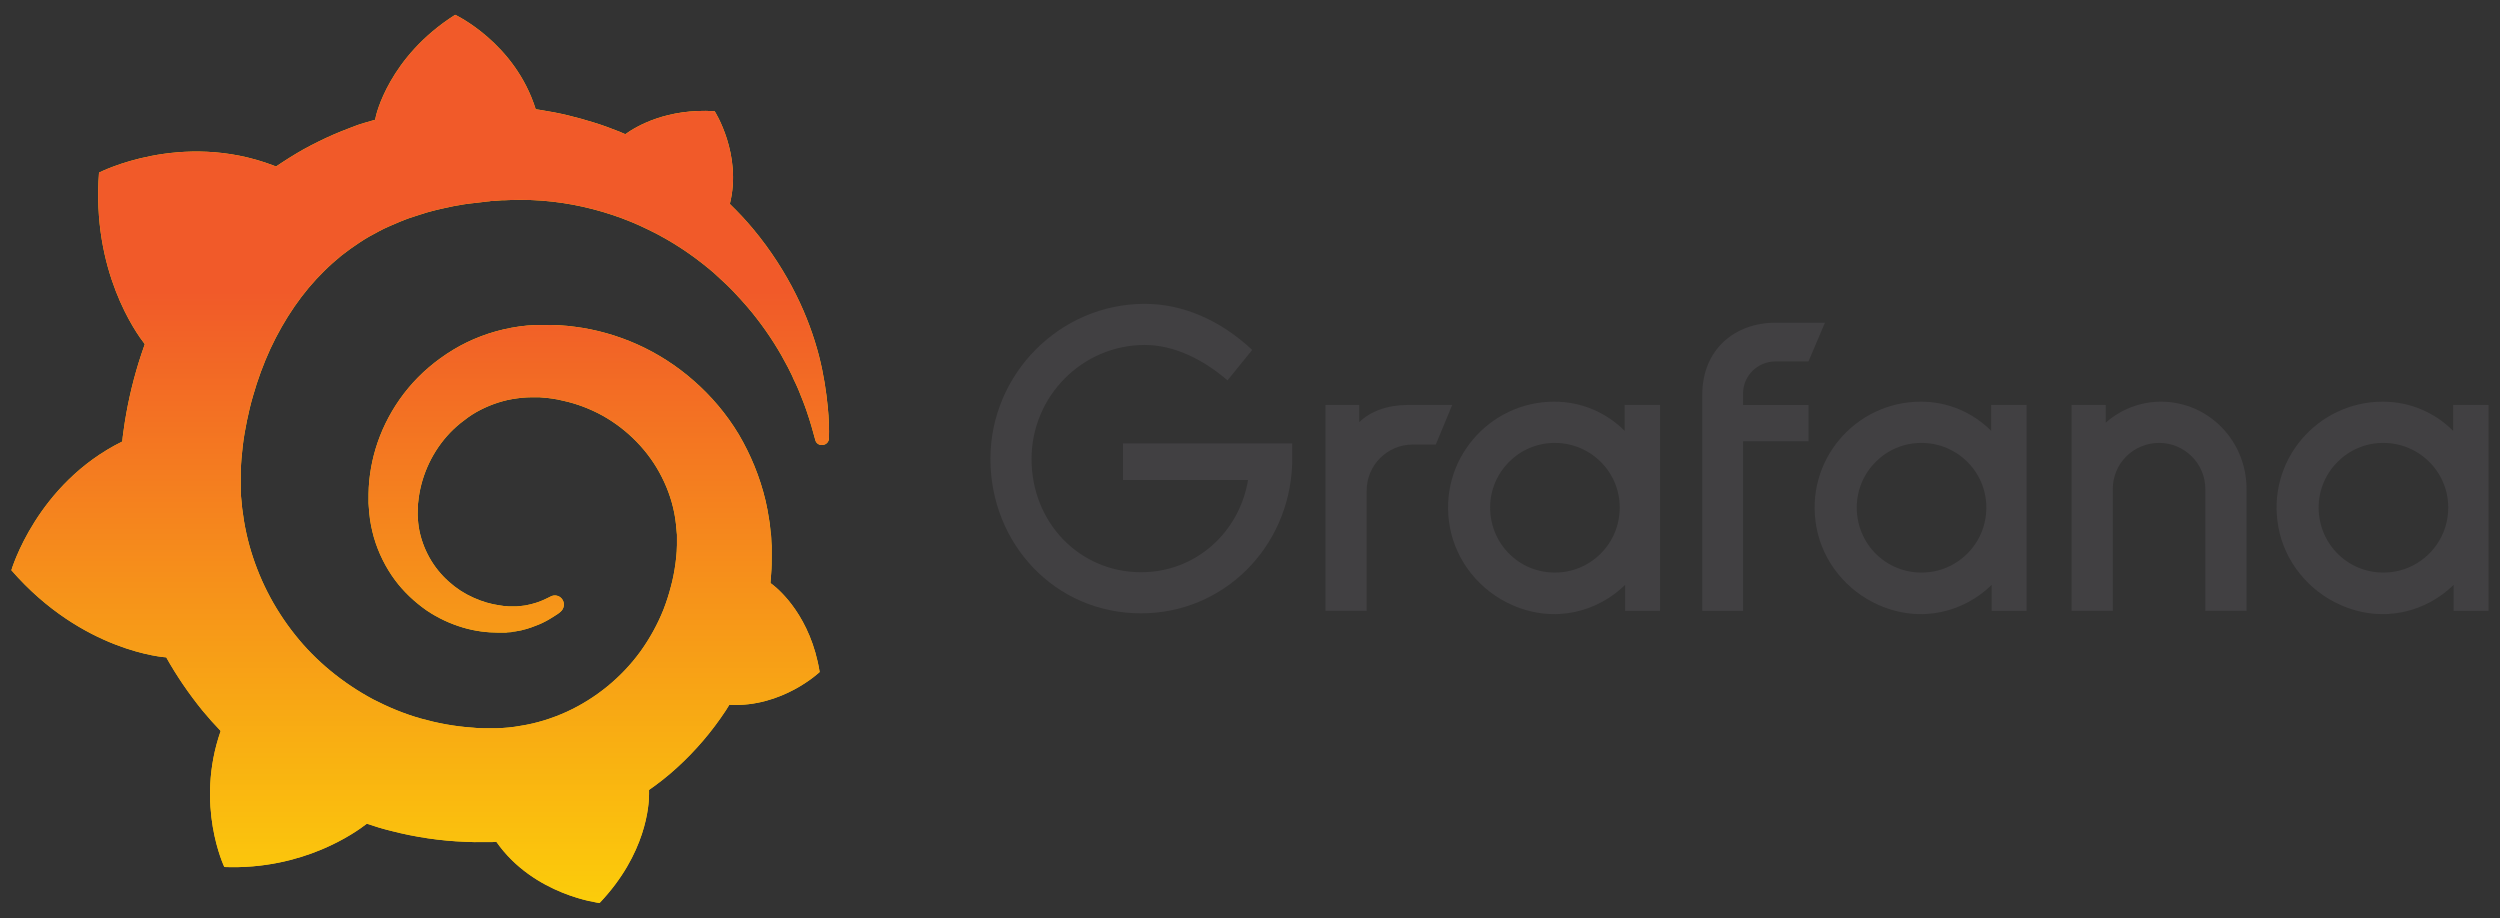 <svg xmlns="http://www.w3.org/2000/svg" width="128" height="47" viewBox="0 0 128 47" fill="none"><rect x="0" y="0" width="128" height="47" fill="#333333" stroke="none"/><path d="M66.158 23.794C65.991 28.071 62.617 31.403 58.425 31.403C53.999 31.403 50.71 27.821 50.71 23.501C50.71 19.139 54.271 15.557 58.612 15.557C60.572 15.557 62.491 16.399 64.113 17.916L62.847 19.475C61.602 18.399 60.107 17.662 58.612 17.662C55.428 17.662 52.815 20.275 52.815 23.501C52.815 26.766 55.28 29.298 58.422 29.298C61.246 29.298 63.46 27.232 63.901 24.576H57.497V22.701H66.161V23.794H66.158Z" fill="#414042"></path><path d="M73.513 22.761H72.332C71.027 22.761 69.973 23.818 69.973 25.12V31.273H67.864V20.734H69.592V21.619C70.16 21.051 71.066 20.734 72.078 20.734H74.353L73.513 22.761Z" fill="#414042"></path><path d="M84.997 31.276H83.206V29.947C81.819 31.3 79.636 31.95 77.421 30.977C75.781 30.255 74.561 28.76 74.235 26.996C73.606 23.589 76.228 20.565 79.578 20.565C80.989 20.565 82.254 21.133 83.182 22.06V20.731H84.994V31.276H84.997ZM82.84 26.763C83.339 24.622 81.717 22.677 79.602 22.677C77.769 22.677 76.295 24.172 76.295 25.984C76.295 28.035 78.098 29.621 80.194 29.265C81.484 29.044 82.544 28.041 82.84 26.763Z" fill="#414042"></path><path d="M89.244 20.148V20.737H92.594V22.592H89.244V31.276H87.157V20.212C87.157 17.892 88.822 16.523 90.909 16.523H93.437L92.594 18.505H90.912C89.985 18.505 89.244 19.242 89.244 20.148Z" fill="#414042"></path><path d="M103.765 31.276H101.974V29.947C100.587 31.3 98.403 31.95 96.189 30.977C94.549 30.255 93.328 28.76 93.002 26.996C92.374 23.589 94.996 20.565 98.346 20.565C99.756 20.565 101.022 21.133 101.949 22.06V20.731H103.762V31.276H103.765ZM101.611 26.763C102.109 24.622 100.487 22.677 98.373 22.677C96.539 22.677 95.065 24.172 95.065 25.984C95.065 28.035 96.869 29.621 98.965 29.265C100.252 29.044 101.315 28.041 101.611 26.763Z" fill="#414042"></path><path d="M115.023 25.036V31.273H112.914V25.036C112.914 23.728 111.839 22.677 110.555 22.677C109.226 22.677 108.175 23.731 108.175 25.036V31.273H106.066V20.734H107.815V21.64C108.574 20.967 109.585 20.565 110.64 20.565C113.083 20.568 115.023 22.571 115.023 25.036Z" fill="#414042"></path><path d="M127.417 31.276H125.625V29.947C124.239 31.3 122.055 31.95 119.841 30.977C118.201 30.255 116.98 28.76 116.654 26.996C116.026 23.589 118.648 20.565 121.998 20.565C123.408 20.565 124.674 21.133 125.601 22.06V20.731H127.414V31.276H127.417ZM125.26 26.763C125.758 24.622 124.136 22.677 122.022 22.677C120.188 22.677 118.714 24.172 118.714 25.984C118.714 28.035 120.517 29.621 122.614 29.265C123.901 29.044 124.964 28.041 125.26 26.763Z" fill="#414042"></path><path d="M42.38 20.827C42.305 20.063 42.179 19.186 41.929 18.209C41.678 17.244 41.302 16.18 40.751 15.077C40.199 13.975 39.485 12.835 38.557 11.72C38.194 11.281 37.793 10.856 37.367 10.442C38.006 7.899 36.59 5.694 36.59 5.694C34.146 5.544 32.592 6.459 32.015 6.872C31.915 6.834 31.827 6.784 31.727 6.747C31.314 6.584 30.887 6.421 30.436 6.283C29.998 6.145 29.546 6.02 29.083 5.907C28.619 5.795 28.155 5.707 27.679 5.632C27.591 5.619 27.516 5.607 27.428 5.594C26.363 2.187 23.305 0.759 23.305 0.759C19.884 2.926 19.245 5.957 19.245 5.957C19.245 5.957 19.232 6.02 19.207 6.133C19.019 6.183 18.831 6.246 18.643 6.296C18.38 6.371 18.117 6.471 17.866 6.571C17.603 6.672 17.352 6.772 17.089 6.884C16.575 7.11 16.061 7.361 15.56 7.636C15.071 7.912 14.595 8.212 14.131 8.526L14.006 8.475C9.269 6.672 5.07 8.839 5.07 8.839C4.682 13.875 6.963 17.044 7.414 17.62C7.301 17.933 7.201 18.247 7.1 18.56C6.75 19.7 6.486 20.865 6.323 22.08C6.298 22.255 6.273 22.431 6.261 22.606C1.874 24.773 0.583 29.195 0.583 29.195C4.231 33.392 8.492 33.655 8.492 33.655L8.504 33.642C9.043 34.607 9.67 35.521 10.371 36.386C10.672 36.749 10.973 37.087 11.299 37.425C9.97 41.234 11.487 44.391 11.487 44.391C15.547 44.541 18.217 42.612 18.781 42.173C19.182 42.311 19.596 42.436 20.009 42.537C21.262 42.862 22.541 43.05 23.819 43.1C24.132 43.113 24.458 43.125 24.771 43.113H25.223L25.423 43.1V43.113C27.341 45.844 30.699 46.232 30.699 46.232C33.093 43.714 33.231 41.209 33.231 40.67V40.632V40.557V40.444C33.732 40.094 34.209 39.718 34.66 39.305C35.612 38.44 36.452 37.451 37.154 36.386L37.342 36.085C40.049 36.235 41.966 34.407 41.966 34.407C41.515 31.588 39.911 30.21 39.572 29.947C39.234 29.684 39.56 29.934 39.535 29.922C39.51 29.909 39.51 29.897 39.51 29.897C39.497 29.884 39.472 29.872 39.447 29.859C39.46 29.684 39.472 29.521 39.485 29.346C39.51 29.045 39.51 28.732 39.51 28.431V28.03V27.955L39.497 27.767L39.485 27.517C39.485 27.429 39.472 27.354 39.46 27.279C39.447 27.203 39.447 27.116 39.435 27.041L39.41 26.803L39.372 26.564C39.322 26.251 39.272 25.951 39.197 25.637C38.908 24.422 38.432 23.27 37.818 22.23C37.191 21.19 36.414 20.276 35.525 19.499C34.647 18.723 33.657 18.096 32.629 17.633C31.589 17.169 30.511 16.869 29.434 16.731C28.895 16.656 28.356 16.631 27.817 16.643H27.416L27.215 16.656C27.14 16.656 27.065 16.668 27.002 16.668C26.727 16.693 26.451 16.731 26.188 16.781C25.11 16.981 24.095 17.37 23.205 17.908C22.315 18.447 21.538 19.111 20.911 19.863C20.285 20.614 19.796 21.453 19.458 22.318C19.119 23.182 18.931 24.084 18.881 24.949C18.869 25.162 18.869 25.387 18.869 25.6V25.763L18.881 25.938C18.894 26.038 18.894 26.151 18.906 26.251C18.944 26.69 19.032 27.116 19.144 27.517C19.382 28.331 19.758 29.07 20.222 29.696C20.686 30.323 21.25 30.836 21.839 31.25C22.428 31.651 23.067 31.939 23.694 32.127C24.32 32.315 24.947 32.39 25.536 32.39H25.862C25.899 32.39 25.937 32.39 25.975 32.377C26.037 32.377 26.1 32.365 26.163 32.365C26.175 32.365 26.2 32.365 26.213 32.352L26.275 32.34C26.313 32.34 26.351 32.327 26.388 32.327C26.463 32.315 26.526 32.302 26.601 32.289C26.676 32.277 26.739 32.264 26.802 32.239C26.94 32.214 27.065 32.164 27.19 32.127C27.441 32.039 27.692 31.939 27.905 31.826C28.13 31.713 28.331 31.575 28.531 31.45C28.581 31.413 28.644 31.375 28.694 31.325C28.895 31.162 28.932 30.861 28.769 30.661C28.631 30.485 28.381 30.435 28.18 30.548L28.03 30.623C27.855 30.711 27.679 30.786 27.491 30.849C27.303 30.911 27.103 30.962 26.902 30.999C26.802 31.012 26.701 31.024 26.589 31.037C26.539 31.037 26.488 31.049 26.426 31.049H26.125C26.062 31.049 26 31.049 25.937 31.037H25.862C25.837 31.037 25.799 31.037 25.774 31.024C25.711 31.012 25.661 31.012 25.599 30.999C25.135 30.936 24.671 30.799 24.233 30.598C23.781 30.398 23.355 30.122 22.967 29.771C22.578 29.421 22.24 29.007 21.977 28.531C21.713 28.055 21.526 27.529 21.438 26.978C21.4 26.702 21.375 26.414 21.388 26.139C21.388 26.064 21.4 25.988 21.4 25.913V25.813C21.4 25.775 21.413 25.738 21.413 25.7C21.425 25.55 21.45 25.399 21.475 25.249C21.689 24.047 22.29 22.869 23.217 21.98C23.456 21.754 23.706 21.554 23.969 21.366C24.233 21.178 24.521 21.015 24.822 20.877C25.122 20.739 25.423 20.627 25.749 20.539C26.062 20.451 26.388 20.401 26.727 20.364C26.89 20.351 27.052 20.339 27.228 20.339H27.616L27.754 20.351C28.118 20.376 28.469 20.426 28.82 20.514C29.521 20.664 30.211 20.927 30.85 21.278C32.128 21.992 33.218 23.095 33.883 24.422C34.221 25.086 34.459 25.8 34.572 26.54C34.597 26.727 34.622 26.915 34.635 27.103L34.647 27.241L34.66 27.379V27.918C34.66 28.005 34.647 28.155 34.647 28.243C34.635 28.444 34.61 28.657 34.584 28.857C34.559 29.057 34.522 29.258 34.484 29.458C34.447 29.659 34.397 29.859 34.346 30.047C34.246 30.435 34.121 30.824 33.97 31.212C33.67 31.964 33.269 32.69 32.792 33.354C31.827 34.682 30.511 35.759 29.008 36.448C28.256 36.787 27.466 37.037 26.651 37.162C26.25 37.238 25.837 37.275 25.423 37.288H24.797C24.571 37.288 24.358 37.275 24.132 37.25C23.255 37.188 22.39 37.025 21.538 36.787C20.698 36.549 19.884 36.21 19.107 35.809C17.565 34.983 16.174 33.855 15.096 32.49C14.557 31.813 14.081 31.074 13.693 30.31C13.304 29.546 12.991 28.732 12.765 27.918C12.54 27.091 12.402 26.251 12.339 25.399L12.327 25.237V24.523V24.435V24.122C12.339 23.708 12.377 23.27 12.427 22.844C12.477 22.418 12.552 21.98 12.64 21.554C12.728 21.128 12.828 20.702 12.953 20.276C13.191 19.437 13.492 18.622 13.843 17.858C14.557 16.33 15.485 14.964 16.6 13.875C16.876 13.599 17.164 13.348 17.465 13.098C17.766 12.86 18.079 12.634 18.405 12.421C18.718 12.209 19.057 12.021 19.395 11.845C19.558 11.758 19.733 11.67 19.909 11.595L20.172 11.482L20.435 11.369C20.786 11.219 21.15 11.094 21.526 10.981C21.613 10.956 21.713 10.931 21.801 10.893C21.889 10.868 21.989 10.843 22.077 10.818C22.265 10.768 22.453 10.718 22.641 10.68C22.729 10.655 22.829 10.643 22.929 10.618C23.029 10.592 23.117 10.58 23.217 10.555C23.318 10.542 23.405 10.517 23.506 10.505L23.643 10.48L23.794 10.455C23.894 10.442 23.982 10.43 24.082 10.417C24.195 10.405 24.295 10.392 24.408 10.38C24.496 10.367 24.646 10.354 24.734 10.342C24.797 10.329 24.872 10.329 24.934 10.317L25.072 10.304L25.135 10.292H25.21C25.323 10.279 25.423 10.279 25.536 10.267L25.699 10.254H25.824C25.912 10.254 26.012 10.242 26.1 10.242C26.463 10.229 26.839 10.229 27.203 10.242C27.93 10.267 28.644 10.354 29.333 10.48C30.724 10.743 32.028 11.181 33.218 11.77C34.409 12.346 35.462 13.06 36.389 13.837C36.452 13.887 36.502 13.937 36.565 13.987C36.615 14.037 36.678 14.088 36.728 14.138C36.84 14.238 36.941 14.338 37.053 14.438C37.166 14.539 37.267 14.639 37.367 14.739C37.467 14.839 37.567 14.939 37.668 15.052C38.056 15.466 38.419 15.879 38.745 16.305C39.397 17.144 39.923 17.996 40.337 18.798L40.412 18.948L40.487 19.098C40.538 19.199 40.588 19.299 40.625 19.399C40.675 19.499 40.713 19.587 40.763 19.687C40.801 19.787 40.851 19.875 40.889 19.975C41.039 20.351 41.189 20.714 41.302 21.053C41.49 21.604 41.628 22.092 41.741 22.518C41.778 22.694 41.941 22.806 42.117 22.781C42.305 22.769 42.443 22.619 42.443 22.431C42.455 21.98 42.443 21.441 42.38 20.827Z" fill="url(#paint0_linear_721_1266)"></path><path d="M42.38 20.827C42.305 20.063 42.179 19.186 41.929 18.209C41.678 17.244 41.302 16.18 40.751 15.077C40.199 13.975 39.485 12.835 38.557 11.72C38.194 11.281 37.793 10.856 37.367 10.442C38.006 7.899 36.59 5.694 36.59 5.694C34.146 5.544 32.592 6.459 32.015 6.872C31.915 6.834 31.827 6.784 31.727 6.747C31.314 6.584 30.887 6.421 30.436 6.283C29.998 6.145 29.546 6.02 29.083 5.907C28.619 5.795 28.155 5.707 27.679 5.632C27.591 5.619 27.516 5.607 27.428 5.594C26.363 2.187 23.305 0.759 23.305 0.759C19.884 2.926 19.245 5.957 19.245 5.957C19.245 5.957 19.232 6.02 19.207 6.133C19.019 6.183 18.831 6.246 18.643 6.296C18.38 6.371 18.117 6.471 17.866 6.571C17.603 6.672 17.352 6.772 17.089 6.884C16.575 7.11 16.061 7.361 15.56 7.636C15.071 7.912 14.595 8.212 14.131 8.526L14.006 8.475C9.269 6.672 5.07 8.839 5.07 8.839C4.682 13.875 6.963 17.044 7.414 17.62C7.301 17.933 7.201 18.247 7.1 18.56C6.75 19.7 6.486 20.865 6.323 22.08C6.298 22.255 6.273 22.431 6.261 22.606C1.874 24.773 0.583 29.195 0.583 29.195C4.231 33.392 8.492 33.655 8.492 33.655L8.504 33.642C9.043 34.607 9.67 35.521 10.371 36.386C10.672 36.749 10.973 37.087 11.299 37.425C9.97 41.234 11.487 44.391 11.487 44.391C15.547 44.541 18.217 42.612 18.781 42.173C19.182 42.311 19.596 42.436 20.009 42.537C21.262 42.862 22.541 43.05 23.819 43.1C24.132 43.113 24.458 43.125 24.771 43.113H25.223L25.423 43.1V43.113C27.341 45.844 30.699 46.232 30.699 46.232C33.093 43.714 33.231 41.209 33.231 40.67V40.632V40.557V40.444C33.732 40.094 34.209 39.718 34.66 39.305C35.612 38.44 36.452 37.451 37.154 36.386L37.342 36.085C40.049 36.235 41.966 34.407 41.966 34.407C41.515 31.588 39.911 30.21 39.572 29.947C39.234 29.684 39.56 29.934 39.535 29.922C39.51 29.909 39.51 29.897 39.51 29.897C39.497 29.884 39.472 29.872 39.447 29.859C39.46 29.684 39.472 29.521 39.485 29.346C39.51 29.045 39.51 28.732 39.51 28.431V28.03V27.955L39.497 27.767L39.485 27.517C39.485 27.429 39.472 27.354 39.46 27.279C39.447 27.203 39.447 27.116 39.435 27.041L39.41 26.803L39.372 26.564C39.322 26.251 39.272 25.951 39.197 25.637C38.908 24.422 38.432 23.27 37.818 22.23C37.191 21.19 36.414 20.276 35.525 19.499C34.647 18.723 33.657 18.096 32.629 17.633C31.589 17.169 30.511 16.869 29.434 16.731C28.895 16.656 28.356 16.631 27.817 16.643H27.416L27.215 16.656C27.14 16.656 27.065 16.668 27.002 16.668C26.727 16.693 26.451 16.731 26.188 16.781C25.11 16.981 24.095 17.37 23.205 17.908C22.315 18.447 21.538 19.111 20.911 19.863C20.285 20.614 19.796 21.453 19.458 22.318C19.119 23.182 18.931 24.084 18.881 24.949C18.869 25.162 18.869 25.387 18.869 25.6V25.763L18.881 25.938C18.894 26.038 18.894 26.151 18.906 26.251C18.944 26.69 19.032 27.116 19.144 27.517C19.382 28.331 19.758 29.07 20.222 29.696C20.686 30.323 21.25 30.836 21.839 31.25C22.428 31.651 23.067 31.939 23.694 32.127C24.32 32.315 24.947 32.39 25.536 32.39H25.862C25.899 32.39 25.937 32.39 25.975 32.377C26.037 32.377 26.1 32.365 26.163 32.365C26.175 32.365 26.2 32.365 26.213 32.352L26.275 32.34C26.313 32.34 26.351 32.327 26.388 32.327C26.463 32.315 26.526 32.302 26.601 32.289C26.676 32.277 26.739 32.264 26.802 32.239C26.94 32.214 27.065 32.164 27.19 32.127C27.441 32.039 27.692 31.939 27.905 31.826C28.13 31.713 28.331 31.575 28.531 31.45C28.581 31.413 28.644 31.375 28.694 31.325C28.895 31.162 28.932 30.861 28.769 30.661C28.631 30.485 28.381 30.435 28.18 30.548L28.03 30.623C27.855 30.711 27.679 30.786 27.491 30.849C27.303 30.911 27.103 30.962 26.902 30.999C26.802 31.012 26.701 31.024 26.589 31.037C26.539 31.037 26.488 31.049 26.426 31.049H26.125C26.062 31.049 26 31.049 25.937 31.037H25.862C25.837 31.037 25.799 31.037 25.774 31.024C25.711 31.012 25.661 31.012 25.599 30.999C25.135 30.936 24.671 30.799 24.233 30.598C23.781 30.398 23.355 30.122 22.967 29.771C22.578 29.421 22.24 29.007 21.977 28.531C21.713 28.055 21.526 27.529 21.438 26.978C21.4 26.702 21.375 26.414 21.388 26.139C21.388 26.064 21.4 25.988 21.4 25.913V25.813C21.4 25.775 21.413 25.738 21.413 25.7C21.425 25.55 21.45 25.399 21.475 25.249C21.689 24.047 22.29 22.869 23.217 21.98C23.456 21.754 23.706 21.554 23.969 21.366C24.233 21.178 24.521 21.015 24.822 20.877C25.122 20.739 25.423 20.627 25.749 20.539C26.062 20.451 26.388 20.401 26.727 20.364C26.89 20.351 27.052 20.339 27.228 20.339H27.616L27.754 20.351C28.118 20.376 28.469 20.426 28.82 20.514C29.521 20.664 30.211 20.927 30.85 21.278C32.128 21.992 33.218 23.095 33.883 24.422C34.221 25.086 34.459 25.8 34.572 26.54C34.597 26.727 34.622 26.915 34.635 27.103L34.647 27.241L34.66 27.379V27.918C34.66 28.005 34.647 28.155 34.647 28.243C34.635 28.444 34.61 28.657 34.584 28.857C34.559 29.057 34.522 29.258 34.484 29.458C34.447 29.659 34.397 29.859 34.346 30.047C34.246 30.435 34.121 30.824 33.97 31.212C33.67 31.964 33.269 32.69 32.792 33.354C31.827 34.682 30.511 35.759 29.008 36.448C28.256 36.787 27.466 37.037 26.651 37.162C26.25 37.238 25.837 37.275 25.423 37.288H24.797C24.571 37.288 24.358 37.275 24.132 37.25C23.255 37.188 22.39 37.025 21.538 36.787C20.698 36.549 19.884 36.21 19.107 35.809C17.565 34.983 16.174 33.855 15.096 32.49C14.557 31.813 14.081 31.074 13.693 30.31C13.304 29.546 12.991 28.732 12.765 27.918C12.54 27.091 12.402 26.251 12.339 25.399L12.327 25.237V24.523V24.435V24.122C12.339 23.708 12.377 23.27 12.427 22.844C12.477 22.418 12.552 21.98 12.64 21.554C12.728 21.128 12.828 20.702 12.953 20.276C13.191 19.437 13.492 18.622 13.843 17.858C14.557 16.33 15.485 14.964 16.6 13.875C16.876 13.599 17.164 13.348 17.465 13.098C17.766 12.86 18.079 12.634 18.405 12.421C18.718 12.209 19.057 12.021 19.395 11.845C19.558 11.758 19.733 11.67 19.909 11.595L20.172 11.482L20.435 11.369C20.786 11.219 21.15 11.094 21.526 10.981C21.613 10.956 21.713 10.931 21.801 10.893C21.889 10.868 21.989 10.843 22.077 10.818C22.265 10.768 22.453 10.718 22.641 10.68C22.729 10.655 22.829 10.643 22.929 10.618C23.029 10.592 23.117 10.58 23.217 10.555C23.318 10.542 23.405 10.517 23.506 10.505L23.643 10.48L23.794 10.455C23.894 10.442 23.982 10.43 24.082 10.417C24.195 10.405 24.295 10.392 24.408 10.38C24.496 10.367 24.646 10.354 24.734 10.342C24.797 10.329 24.872 10.329 24.934 10.317L25.072 10.304L25.135 10.292H25.21C25.323 10.279 25.423 10.279 25.536 10.267L25.699 10.254H25.824C25.912 10.254 26.012 10.242 26.1 10.242C26.463 10.229 26.839 10.229 27.203 10.242C27.93 10.267 28.644 10.354 29.333 10.48C30.724 10.743 32.028 11.181 33.218 11.77C34.409 12.346 35.462 13.06 36.389 13.837C36.452 13.887 36.502 13.937 36.565 13.987C36.615 14.037 36.678 14.088 36.728 14.138C36.84 14.238 36.941 14.338 37.053 14.438C37.166 14.539 37.267 14.639 37.367 14.739C37.467 14.839 37.567 14.939 37.668 15.052C38.056 15.466 38.419 15.879 38.745 16.305C39.397 17.144 39.923 17.996 40.337 18.798L40.412 18.948L40.487 19.098C40.538 19.199 40.588 19.299 40.625 19.399C40.675 19.499 40.713 19.587 40.763 19.687C40.801 19.787 40.851 19.875 40.889 19.975C41.039 20.351 41.189 20.714 41.302 21.053C41.49 21.604 41.628 22.092 41.741 22.518C41.778 22.694 41.941 22.806 42.117 22.781C42.305 22.769 42.443 22.619 42.443 22.431C42.455 21.98 42.443 21.441 42.38 20.827Z" fill="url(#paint1_linear_721_1266)"></path><defs><linearGradient id="paint0_linear_721_1266" x1="21.513" y1="0.671" x2="21.513" y2="0.757" gradientUnits="userSpaceOnUse"><stop stop-color="#F05A28"></stop><stop offset="1" stop-color="#FBCA0A"></stop></linearGradient><linearGradient id="paint1_linear_721_1266" x1="21.51" y1="56.459" x2="21.51" y2="14.915" gradientUnits="userSpaceOnUse"><stop stop-color="#FFF200"></stop><stop offset="1" stop-color="#F15A29"></stop></linearGradient></defs></svg>